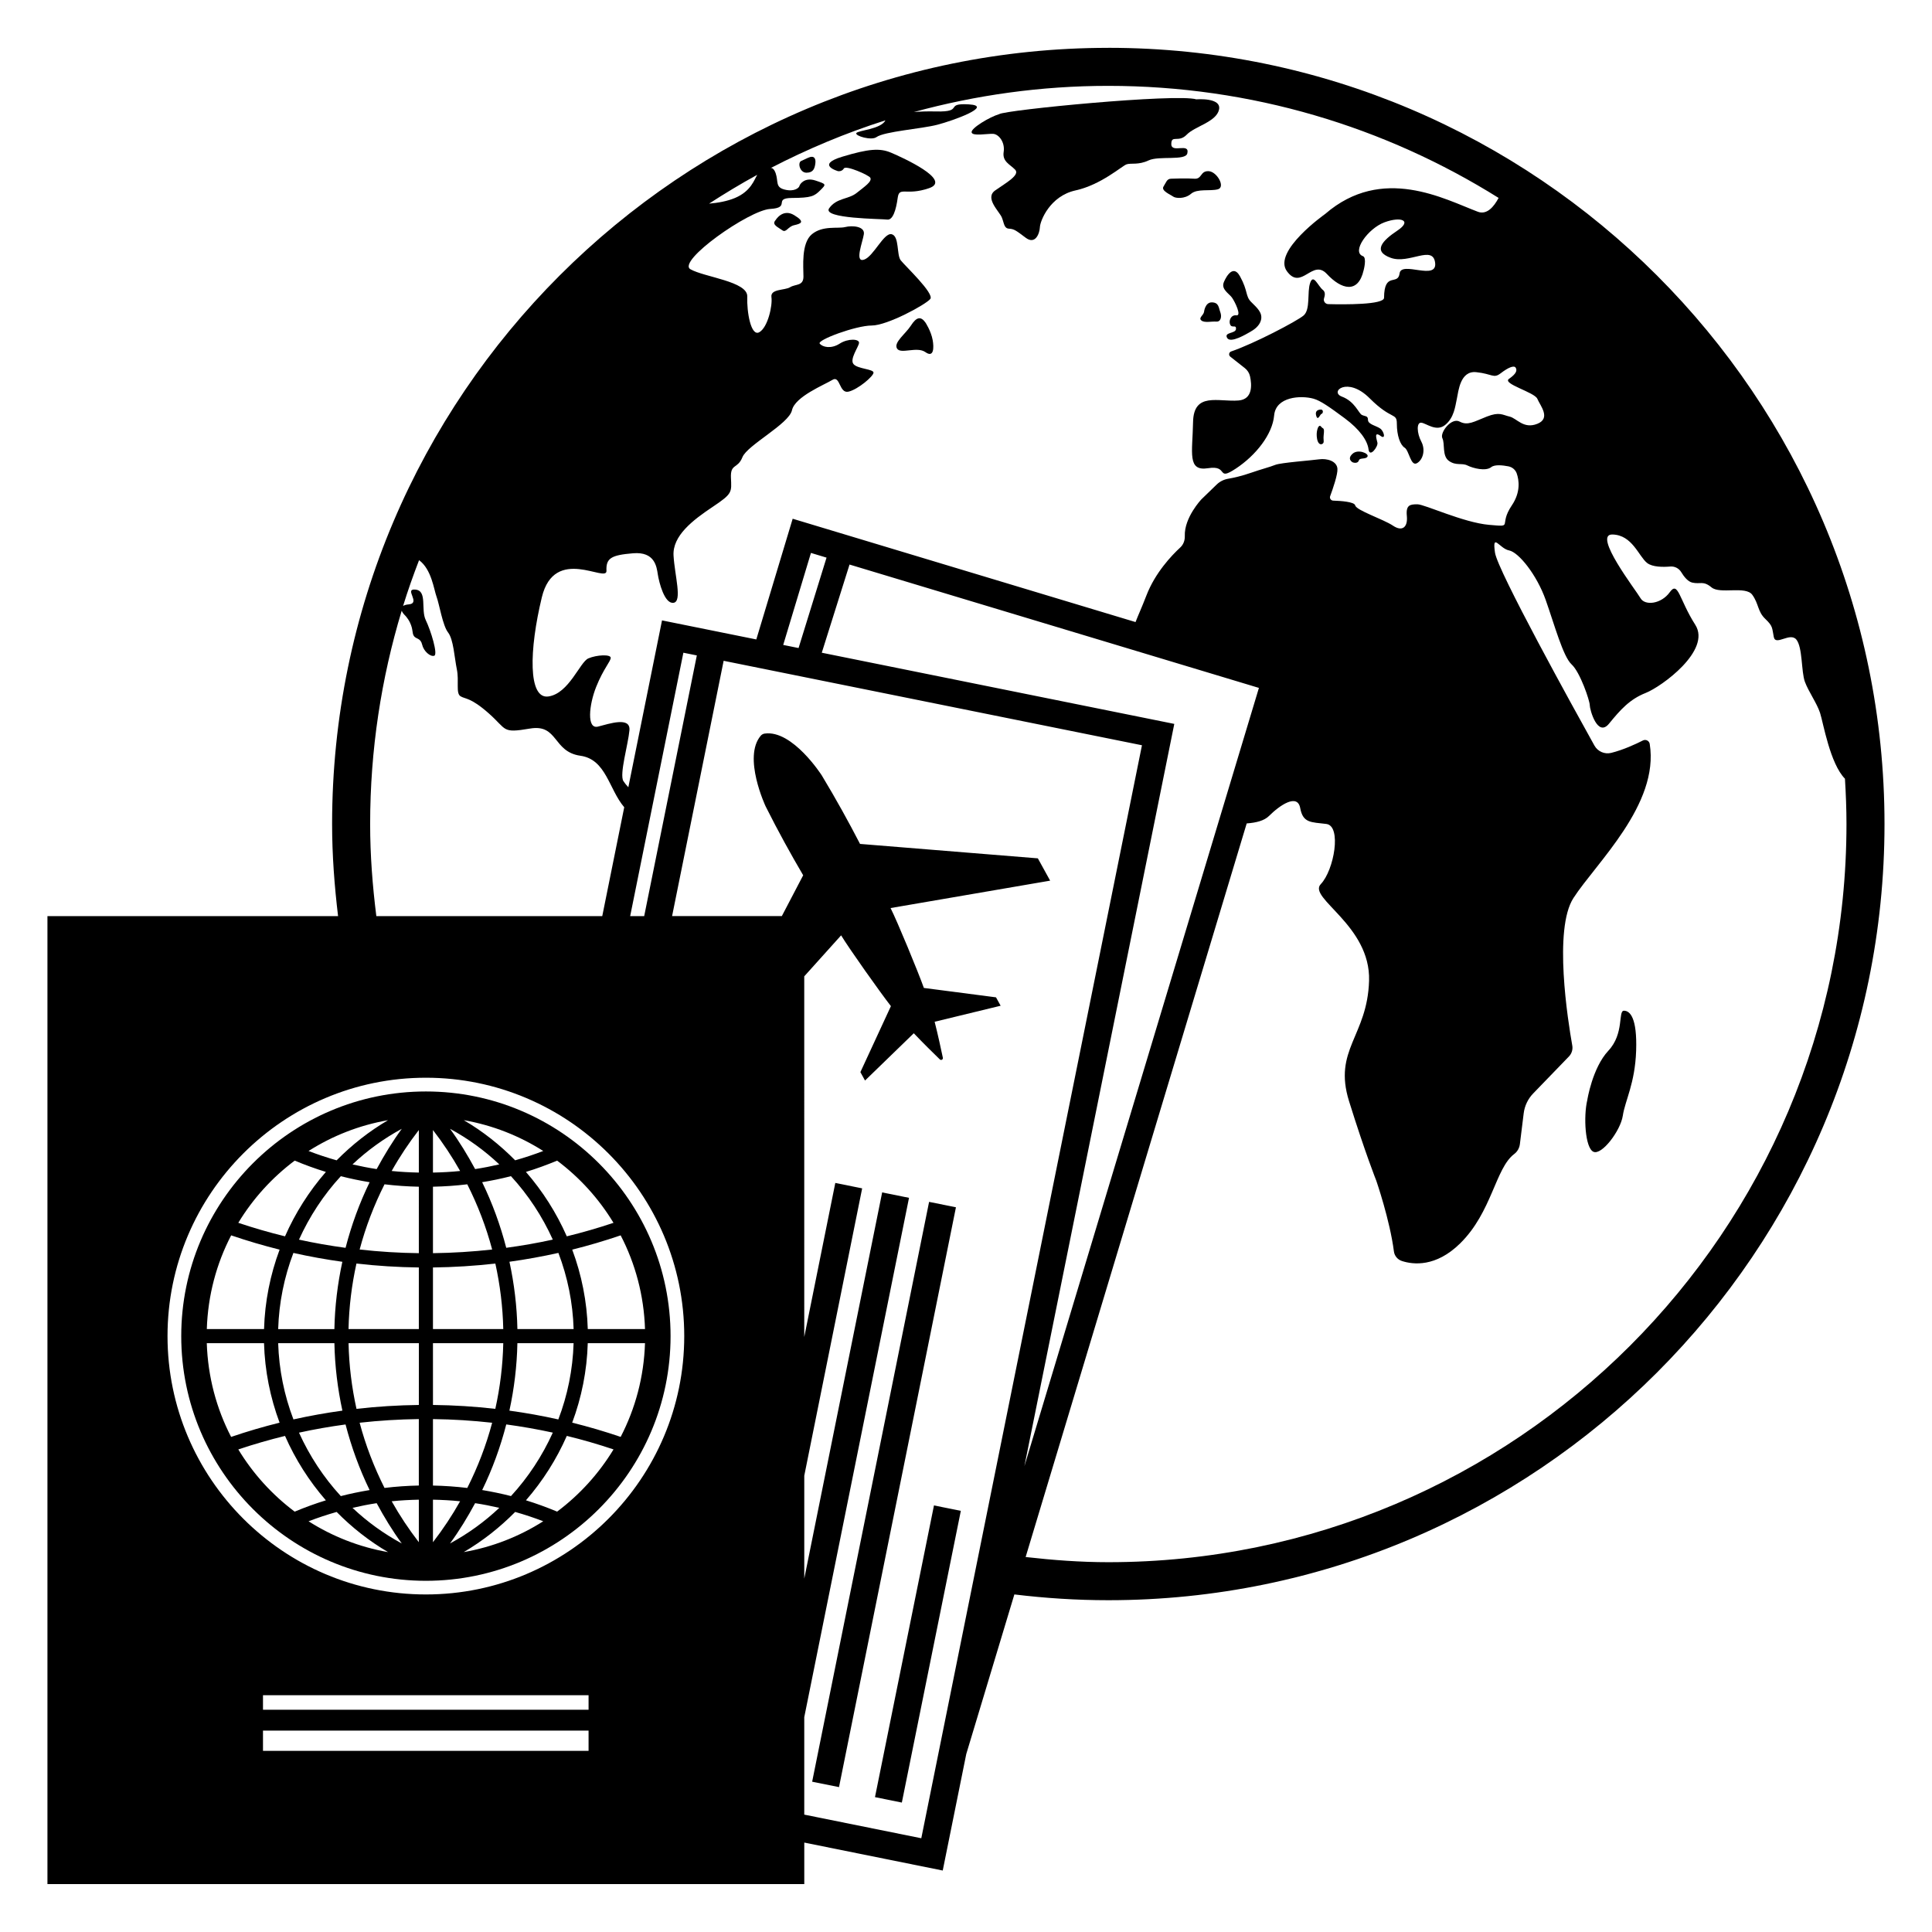 <?xml version="1.0" encoding="UTF-8"?>
<!-- The Best Svg Icon site in the world: iconSvg.co, Visit us! https://iconsvg.co -->
<svg fill="#000000" width="800px" height="800px" version="1.1" viewBox="144 144 512 512" xmlns="http://www.w3.org/2000/svg">
 <g>
  <path d="m574.36 411.85c-1.617 0 0.145 6.035-4.121 10.594-4.266 4.559-5.594 13.098-5.594 13.098-1.027 4.309-0.59 12.656 1.617 13.684s7.211-5.594 7.801-9.566c0.59-3.977 3.238-8.535 3.531-17.215 0.289-8.68-1.613-10.594-3.234-10.594z"/>
  <path d="m502.47 266.52s1.32 0.535 1.664-0.551c0.23-0.727 1.914-0.18 2.281-1.008 0.367-0.828-2.535-1.996-3.945-0.734-1.645 1.465 0 2.293 0 2.293z"/>
  <path d="m493.36 257.16s-0.684 1.23-0.316 3.164c0.395 2.062 1.719 1.445 1.742 0.785 0.023-0.66-0.098-0.855 0-1.789 0.098-0.934 0.195-1.668-0.246-1.863-0.445-0.195-0.617-1.082-1.18-0.297z"/>
  <path d="m494.15 253.72c0.609-0.195 0.523-1.129 0-1.176 0 0-1.977-0.168-1.285 1.805 0.41 1.176 1.012-0.543 1.285-0.629z"/>
  <path d="m471.65 227.57c-1.473-0.195-2.109 1.512-1.621 2.492 0.488 0.984 1.617-0.145 1.523 1.129-0.098 1.273-3.238 0.785-2.352 2.352 0.883 1.57 5.199-1.078 6.082-1.57 0.883-0.492 2.488-1.512 2.891-3.141 0.488-1.961-1.027-3.238-2.602-4.805-1.57-1.57-0.785-2.848-2.941-6.769-2.156-3.926-4.301 1.523-4.301 1.523-0.785 1.875 1.359 2.992 2.144 4.07 0.785 1.082 2.648 4.914 1.176 4.719z"/>
  <path d="m465.18 224.13c-1.863-0.051-2.109 2.59-2.109 2.59-0.246 0.941-1.523 1.531-0.684 2.215 0.832 0.684 2.695 0.195 3.926 0.293 1.23 0.098 1.523-1.324 1.078-2.504-0.445-1.172-0.348-2.543-2.211-2.594z"/>
  <path d="m380.18 184.48c-2.988-1.281-5.981-1.066-13.023 1.066-7.043 2.137-1.066 3.812-1.066 3.812s0.988 0.203 1.547-0.719c0.559-0.922 6.621 1.789 6.992 2.453 0.559 1.004-1.496 2.348-3.629 4.055-2.137 1.707-5.336 1.281-7.273 4.055-1.941 2.777 13.895 2.777 15.391 2.988 1.496 0.211 2.348-2.562 2.777-5.738 0.43-3.176 2.137-0.453 8.328-2.586 6.188-2.129-7.055-8.109-10.043-9.387z"/>
  <path d="m464.27 189.36c-2.242-0.082-1.684 2.16-3.762 2-2.082-0.16-5.527-0.016-6.168 0-1.125 0.023-1.281 0.961-2 2.082-0.719 1.117 1.918 2.16 2.543 2.641 0.621 0.48 3.062 0.719 4.742-0.719 1.684-1.441 5.043-0.641 7.125-1.199 2.086-0.555-0.238-4.723-2.481-4.805z"/>
  <path d="m407.18 179.47c1.523 0.082 3.203 2.242 2.801 4.801-0.398 2.562 1.684 3.285 3.043 4.695 1.359 1.41-2.402 3.473-5.285 5.496-2.883 2.023 1.117 5.578 1.762 7.18 0.641 1.602 0.559 2.883 1.918 2.961 1.359 0.082 1.844 0.48 4.402 2.402 2.559 1.926 3.684-1.125 3.762-2.801 0.082-1.684 2.641-8.246 9.445-9.742 6.805-1.496 12.328-6.508 13.531-6.914 1.199-0.398 3.125 0.242 5.844-1.043 2.719-1.281 9.77 0.16 10.246-1.844 0.715-2.984-4.242 0.082-4.242-2.484 0-2.562 1.918-0.242 4.082-2.484 2.16-2.242 7.844-3.359 8.566-6.644 0.719-3.285-6.004-2.719-6.004-2.719-5.285-1.602-50.68 2.801-52.281 3.926-2.445 0.719-7.445 3.684-7.285 4.801 0.168 1.117 4.172 0.332 5.695 0.414z"/>
  <path d="m358.09 185.84c-1.684 0.785-1.684 0.785-1.684 0.785-1.102 0.328-0.523 3.144 1.309 3.144 1.832 0 2.188-1.133 2.359-2.445 0.176-1.309-0.301-2.269-1.984-1.484z"/>
  <path d="m389.25 237.32c2.242 1.602 2.281-1.211 1.918-3.203-0.438-2.422-1.918-4.644-1.918-4.644-1.258-1.762-2.402-1.441-3.844 0.801-1.441 2.242-4.644 4.484-3.684 6.086 0.961 1.598 5.285-0.645 7.527 0.961z"/>
  <path d="m354.47 201.02c-3.055-1.859-4.914 1.293-4.914 1.293-1.164 1.234 0.664 1.895 1.727 2.691 1.062 0.797 1.461-0.934 3.188-1.328 1.73-0.398 3.055-0.797 0-2.656z"/>
  <path d="m359.23 616.17 30.988-153.66 7.117 1.434-30.988 153.66z"/>
  <path d="m375.88 620.26 15.633-77.305 7.117 1.438-15.633 77.305z"/>
  <path d="m256.87 433.25c-35.75 0-64.84 29.09-64.84 64.84 0 35.754 29.086 64.84 64.836 64.84s64.84-29.086 64.84-64.84c0-35.75-29.086-64.84-64.836-64.84zm-24.25 66.711c0.121 6.055 0.852 12.027 2.117 17.871-4.352 0.598-8.688 1.375-12.973 2.328-2.438-6.383-3.828-13.195-4.047-20.203l14.902-0.004zm-14.902-3.746c0.215-6.996 1.605-13.805 4.035-20.176 4.289 0.961 8.613 1.742 12.973 2.348-1.266 5.836-1.988 11.793-2.109 17.836h-14.898zm17.855 25.281c1.559 5.996 3.672 11.82 6.379 17.387-2.57 0.43-5.113 0.945-7.633 1.598-4.57-4.969-8.297-10.66-11.082-16.812 4.078-0.895 8.195-1.613 12.336-2.172zm-12.34-48.98c2.785-6.152 6.516-11.848 11.09-16.812 2.519 0.648 5.062 1.168 7.633 1.598-2.711 5.562-4.828 11.391-6.379 17.387-4.144-0.562-8.262-1.277-12.344-2.172zm14.184-19.934c3.891-3.672 8.277-6.848 13.059-9.438-2.488 3.406-4.66 6.992-6.656 10.676-2.148-0.328-4.281-0.754-6.402-1.238zm9.422-11.723c-5.031 2.949-9.586 6.551-13.629 10.641-2.508-0.711-4.992-1.531-7.441-2.473 6.312-4.012 13.434-6.836 21.07-8.168zm-24.742 10.719c2.715 1.133 5.473 2.137 8.266 2.992-4.445 5.106-8.102 10.863-10.832 17.07-4.176-1.02-8.305-2.215-12.379-3.582 3.887-6.41 8.965-11.996 14.945-16.48zm-16.836 19.805c4.231 1.441 8.516 2.707 12.836 3.785-2.484 6.66-3.91 13.754-4.121 21.043h-15.168c0.281-8.922 2.562-17.348 6.453-24.828zm-6.461 28.578h15.168c0.211 7.297 1.637 14.398 4.125 21.062-4.332 1.074-8.613 2.332-12.844 3.773-3.879-7.481-6.16-15.906-6.449-24.836zm8.352 28.156c4.074-1.367 8.203-2.562 12.379-3.582 2.731 6.207 6.383 11.961 10.828 17.07-2.797 0.855-5.547 1.859-8.266 2.996-5.977-4.484-11.051-10.07-14.941-16.484zm18.621 19.039c2.449-0.941 4.934-1.762 7.441-2.473 4.039 4.09 8.594 7.699 13.629 10.645-7.641-1.34-14.762-4.16-21.07-8.172zm11.645-3.559c2.117-0.488 4.254-0.918 6.402-1.238 1.988 3.684 4.168 7.273 6.656 10.68-4.781-2.594-9.168-5.762-13.059-9.441zm17.578 9.109c-2.672-3.457-5.074-7.074-7.195-10.852 2.379-0.246 4.781-0.371 7.195-0.422zm0-15.023c-3.059 0.059-6.09 0.273-9.094 0.637-2.781-5.523-5.008-11.301-6.594-17.281 5.211-0.578 10.445-0.902 15.684-0.969v17.613zm0-21.352c-5.523 0.066-11.039 0.406-16.523 1.031-1.254-5.688-1.98-11.508-2.102-17.402h18.633l-0.004 16.371zm0-20.117h-18.633c0.125-5.883 0.848-11.688 2.098-17.359 5.465 0.625 10.984 0.973 16.535 1.039zm0-20.109c-5.238-0.059-10.48-0.387-15.684-0.969 1.586-5.981 3.809-11.758 6.59-17.281 3.004 0.363 6.035 0.574 9.094 0.637zm0-21.359c-2.414-0.051-4.816-0.176-7.199-0.422 2.121-3.777 4.527-7.394 7.199-10.852zm32.969-5.723c-2.449 0.941-4.934 1.762-7.441 2.473-4.039-4.09-8.594-7.699-13.621-10.641 7.637 1.336 14.75 4.16 21.062 8.168zm-8.969 68.812c1.27-5.844 1.996-11.82 2.117-17.871h14.898c-0.215 7.004-1.605 13.82-4.047 20.203-4.281-0.965-8.609-1.734-12.969-2.332zm11.504 5.828c-2.785 6.152-6.516 11.848-11.082 16.812-2.519-0.645-5.062-1.168-7.633-1.598 2.711-5.562 4.828-11.391 6.379-17.387 4.137 0.562 8.254 1.281 12.336 2.172zm-9.383-27.449c-0.121-6.039-0.848-12-2.109-17.836 4.359-0.605 8.688-1.387 12.973-2.344 2.434 6.375 3.824 13.18 4.035 20.176zm-2.957-21.531c-1.559-5.996-3.672-11.82-6.383-17.387 2.57-0.422 5.113-0.945 7.633-1.598 4.574 4.969 8.305 10.66 11.09 16.812-4.082 0.898-8.199 1.613-12.34 2.172zm-1.844-22.102c-2.117 0.488-4.254 0.91-6.402 1.238-1.988-3.684-4.168-7.273-6.656-10.676 4.781 2.59 9.172 5.758 13.059 9.438zm-17.578-9.109c2.672 3.457 5.074 7.074 7.199 10.852-2.379 0.246-4.781 0.371-7.199 0.422zm0 15.02c3.059-0.059 6.09-0.273 9.094-0.637 2.781 5.523 5.008 11.301 6.594 17.281-5.211 0.578-10.445 0.902-15.688 0.969zm0 21.402c5.551-0.066 11.07-0.414 16.535-1.039 1.25 5.68 1.969 11.48 2.098 17.359h-18.633zm0 20.066h18.633c-0.125 5.894-0.848 11.715-2.106 17.402-5.488-0.625-11.004-0.973-16.523-1.031zm0 20.117c5.246 0.059 10.48 0.387 15.688 0.969-1.586 5.981-3.809 11.758-6.594 17.281-3.004-0.363-6.035-0.574-9.094-0.637zm0 21.355c2.414 0.051 4.816 0.176 7.195 0.422-2.121 3.777-4.523 7.394-7.195 10.852zm11.176 0.926c2.156 0.324 4.289 0.75 6.402 1.238-3.891 3.68-8.277 6.848-13.059 9.441 2.488-3.402 4.664-6.992 6.656-10.68zm-3.019 12.965c5.031-2.949 9.586-6.551 13.629-10.641 2.508 0.711 4.992 1.531 7.441 2.473-6.312 4.012-13.426 6.832-21.07 8.168zm24.75-10.727c-2.715-1.133-5.473-2.137-8.262-2.996 4.445-5.106 8.098-10.863 10.828-17.07 4.176 1.02 8.305 2.215 12.379 3.582-3.894 6.418-8.973 12.004-14.945 16.484zm16.836-19.801c-4.227-1.441-8.508-2.699-12.844-3.773 2.488-6.664 3.914-13.766 4.125-21.062h15.168c-0.281 8.93-2.566 17.355-6.449 24.836zm6.453-28.582h-15.168c-0.211-7.289-1.637-14.383-4.121-21.043 4.328-1.078 8.605-2.344 12.836-3.785 3.883 7.477 6.168 15.902 6.453 24.828zm-20.73-24.57c-2.731-6.207-6.383-11.965-10.828-17.07 2.797-0.855 5.547-1.859 8.266-2.992 5.981 4.484 11.055 10.07 14.941 16.484-4.07 1.363-8.203 2.562-12.379 3.578z"/>
  <path d="m437.71 156.68c-113.42 0-205.7 92.273-205.7 205.7 0 8.273 0.621 16.391 1.582 24.406h-77.02v256.52h200.57v-11.004l36.691 7.406 6.238-30.879 12.746-42.289c8.168 0.992 16.465 1.531 24.895 1.531 113.43 0 205.7-92.273 205.7-205.7 0-113.43-92.273-205.7-205.7-205.7zm-93.031 33.648c-0.785 1.258-1.637 4.332-5.875 6.125-2.109 0.891-4.606 1.32-6.898 1.512 4.172-2.688 8.406-5.262 12.773-7.637zm33.969-14.438c-1.188 2.387-7.34 2.648-7.715 3.391-0.371 0.742 3.996 2.019 5.324 1.062 2.133-1.527 11.906-2.176 16.164-3.289 4.258-1.113 15.008-5.004 8.34-5.394-6.672-0.395-1.094 2.062-8.707 1.875-2.387-0.059-4.242 0.023-5.871 0.156 16.43-4.488 33.691-6.938 51.523-6.938 37.961 0 73.41 10.906 103.44 29.695-1.266 2.379-3.125 4.555-5.496 3.668-8.762-3.285-25.312-12.516-40.465 0.586 0 0-13.98 9.859-10.152 15.156 3.828 5.297 6.769-3.387 10.594 0.734 3.824 4.121 8.293 5.359 9.75-0.973 0 0 0.906-3.344-0.188-3.738-3.113-1.117 1.324-7.356 5.738-8.977 4.414-1.617 7.356-0.441 3.387 2.207-3.969 2.648-6.621 5.445-1.762 7.211 4.856 1.77 11.184-3.531 11.773 1.324 0.59 4.856-8.977-0.59-9.418 2.797-0.441 3.387-4.074-0.613-4.121 6.473-0.012 1.863-10.48 1.789-14.801 1.676-0.789-0.02-1.355-0.801-1.098-1.547 0.266-0.781 0.363-1.684-0.289-2.191-1.324-1.027-2.504-4.414-3.387-1.914-0.883 2.504 0.145 7.062-1.762 8.68-1.762 1.492-13.094 7.441-19.18 9.516-0.598 0.203-0.727 0.988-0.227 1.379l3.859 3.043c0.691 0.543 1.176 1.309 1.367 2.168 0.473 2.156 0.789 6.082-3.031 6.402-5.301 0.441-11.922-2.352-12.066 5.738-0.145 8.098-1.617 13.098 3.977 12.211s2.062 3.586 7.356 0.102c5.297-3.488 9.715-9.078 10.152-14.082 0.441-5.004 7.078-5.379 10.449-4.438 1.84 0.516 4.266 2.231 8.242 5.176 3.977 2.941 6.035 5.883 6.328 8.242 0.293 2.352 2.586-0.762 2.352-1.762-0.273-1.18-0.934-3.09 0.883-1.77 1.387 1.012 0.883-1.25-0.145-1.984-1.027-0.734-3.238-1.102-3.238-2.281 0-1.18-0.734-0.883-1.617-1.324-0.883-0.441-1.84-3.559-5.301-4.856-3.375-1.27 1.473-5.445 7.356 0.441 5.883 5.891 7.211 3.68 7.211 6.769s0.883 5.594 2.062 6.328c1.18 0.734 1.617 5.004 3.238 4.121s2.352-3.531 1.18-5.738c-1.18-2.207-1.324-5.148 0-5.004 1.324 0.145 3.977 2.504 6.328 0.59 2.352-1.914 2.648-4.856 3.09-6.918 0.441-2.062 0.883-7.508 5.148-7.062 4.266 0.441 4.559 1.77 6.473 0.293 1.914-1.473 3.531-2.207 3.977-1.473 0.441 0.734 0.145 1.617-1.77 2.941-1.914 1.324 6.769 3.531 7.508 5.301 0.734 1.77 3.68 5.148 0 6.621-3.68 1.473-5.445-1.473-7.356-1.914-1.914-0.441-2.648-1.324-6.035 0-3.387 1.324-5.039 2.484-7.211 1.324-2.172-1.16-5.301 2.941-4.566 4.414s-0.145 4.711 1.77 6.035c1.914 1.324 3.387 0.441 4.856 1.18 1.473 0.734 4.856 1.617 6.328 0.441 0.926-0.742 3.066-0.492 4.539-0.207 1.012 0.195 1.867 0.898 2.207 1.867 0.621 1.785 1.09 4.949-1.301 8.488-3.68 5.445 0.734 5.738-6.035 5.148s-17.07-5.445-18.984-5.445c-1.914 0-3.09 0.145-2.797 3.09 0.293 2.941-1.18 4.258-3.68 2.57-2.504-1.688-9.715-4.039-10.004-5.367-0.211-0.961-3.859-1.203-5.836-1.266-0.605-0.02-1.012-0.621-0.801-1.188 0.715-1.941 2.035-5.75 1.926-7.254-0.145-2.062-2.797-2.797-4.856-2.504-2.062 0.293-10.152 0.883-11.621 1.473-1.473 0.59-3.824 1.184-6.328 2.062-2.578 0.902-4.746 1.375-6.144 1.613-1.152 0.195-2.223 0.73-3.059 1.543l-4.039 3.91s-4.578 4.816-4.402 9.723c0.039 1.148-0.359 2.258-1.203 3.039-2.289 2.109-6.644 6.688-8.961 12.695-1.238 3.215-2.246 5.375-2.891 7.07l-90.863-27.383-9.637 31.988-24.988-5.047-8.926 44.223c-0.551-0.594-1.012-1.18-1.309-1.641-1.117-1.762 1.281-9.77 1.602-13.453 0.324-3.684-5.285-1.762-8.328-0.988-3.043 0.777-2.402-5.738-0.48-10.543 1.918-4.801 3.844-6.727 3.844-7.688s-3.684-0.801-5.926 0.16c-2.242 0.961-5.125 9.285-10.57 10.086-5.445 0.801-5.125-12.328-1.762-26.258 3.359-13.93 17.297-3.684 17.133-7.043-0.16-3.359 1.281-4.16 7.043-4.644 5.762-0.48 6.246 3.523 6.566 5.602 0.324 2.082 1.762 7.844 4.152 7.527 2.387-0.324 0.332-7.203 0.016-12.488-0.324-5.285 5.125-9.445 10.41-12.969 5.285-3.523 4.961-3.844 4.801-7.688-0.16-3.844 1.762-2.242 3.043-5.445s12.328-8.805 13.129-12.438c0.801-3.633 8.645-6.769 10.727-8.055 2.082-1.281 1.762 3.684 4.242 3.125 2.484-0.559 6.644-4.082 6.644-5.043 0-0.961-4.16-0.961-5.285-2.242s1.281-4.484 1.441-5.602c0.16-1.117-2.883-1.281-5.125 0.16-2.242 1.441-4.484 0.961-5.285 0-0.801-0.961 9.609-4.801 13.77-4.801 4.16 0 14.41-5.602 15.531-7.043 1.125-1.441-6.727-8.805-7.844-10.246-1.117-1.441-0.324-6.402-2.402-6.906-2.082-0.504-4.801 5.949-7.344 6.75-2.539 0.801-0.344-4.644-0.02-6.75 0.324-2.106-3.043-2.379-4.961-1.898-1.918 0.48-5.926-0.48-8.805 1.898-2.883 2.379-2.242 8.672-2.242 11.219 0 2.551-2.082 1.934-3.523 2.82-1.441 0.887-5.285 0.395-4.961 2.637 0.324 2.242-0.961 8.004-3.203 9.285-2.242 1.281-3.359-5.445-3.203-9.445 0.16-4.004-11.371-5.125-15.055-7.231-3.684-2.106 15.531-15.668 21.137-15.984 5.602-0.324 0.641-2.883 5.762-2.91 5.125-0.031 5.926-0.453 7.527-2.055 1.602-1.602 1.602-1.602-1.285-2.562-2.887-0.961-4.16 0.961-4.262 1.445s-1.34 1.598-3.898 0.957c-2.562-0.641-1.613-2.07-2.414-4.394-0.297-0.855-0.852-1.473-1.316-1.316 9.695-5.019 19.852-9.293 30.422-12.648zm-9.512 117.72 108.49 32.691-62.156 206.28 39.73-196.74-93.418-18.863zm-13.508 22.125-4.07-0.82 7.352-24.383 4.133 1.246zm-30.527 1.242 3.566 0.719-13.949 69.082h-3.715zm-70.043-24.527c3.324 2.445 3.926 7.793 4.644 9.719 0.719 1.918 1.602 7.609 3.043 9.445 1.441 1.84 1.684 6.644 2.324 9.77s-0.324 6.324 0.961 7.125c1.281 0.801 2.641 0.242 7.527 4.566 4.883 4.324 3.359 5.285 10.887 4.004 7.527-1.281 6.004 6.168 13.371 7.203 6.84 0.969 7.527 8.867 11.613 13.648l-5.824 28.852h-59.871c-1.008-8.004-1.641-16.125-1.641-24.406 0-19.648 2.941-38.617 8.359-56.523 0.227 0.555 0.691 1.039 0.691 1.039s0.883 0.777 1.523 2.137c0.875 1.859 0.48 2.75 1.043 3.551 0.559 0.801 1.762 0.48 2.16 2.242s2.16 3.285 3.203 2.961c1.043-0.324-0.883-6.644-2.242-9.445-1.359-2.801 0.48-7.766-2.719-8.086-3.203-0.324 1.594 3.641-1.844 3.926-0.727 0.059-1.152 0.223-1.449 0.418 1.262-4.125 2.707-8.156 4.238-12.145zm44.918 315.54h-86.281v-5.356h86.281zm0-10.895h-86.281v-3.84h86.281zm-43.113-30.547c-37.758 0-68.469-30.719-68.469-68.469 0-37.754 30.711-68.469 68.469-68.469 37.754 0 68.469 30.711 68.469 68.469-0.004 37.75-30.719 68.469-68.469 68.469zm131.29 64.609-31.016-6.262v-25.816l27.762-137.64-7.117-1.438-20.641 102.34v-27.266l15.34-76.145-7.117-1.438-8.227 40.824-0.004-95.574 9.773-10.863c2.055 3.414 10.387 15.168 13.195 18.758l-8.09 17.492 1.23 2.227 12.922-12.531c2.359 2.488 5.316 5.391 6.898 6.926 0.348 0.336 0.906 0.031 0.805-0.441-0.453-2.16-1.328-6.211-2.176-9.531l17.492-4.246-1.23-2.227-19.113-2.488c-1.535-4.293-7.031-17.613-8.828-21.172l42.289-7.262-3.258-5.91-47.125-3.824c-2.961-5.734-6.289-11.773-10.137-18.156 0 0-7.766-12.152-15.148-11.082-0.395 0.055-0.762 0.262-1.023 0.562-4.84 5.672 1.293 18.727 1.293 18.727 3.344 6.66 6.68 12.695 9.949 18.258l-5.652 10.809h-29.086l13.66-67.648 110.86 22.383zm244.78-280.77c0.242 3.969 0.402 7.961 0.402 11.992 0 107.87-87.758 195.62-195.62 195.62-7.422 0-14.707-0.555-21.91-1.371l58.582-194.41c2.523-0.195 4.629-0.695 5.941-2.004 2.797-2.797 7.508-6.035 8.242-2.062 0.734 3.977 2.797 3.707 6.918 4.207 4.121 0.5 2.062 12.273-1.473 15.949-3.531 3.68 13.246 10.887 12.801 25.605-0.441 14.715-9.566 18.246-5.301 31.93s7.211 21.043 7.211 21.043 3.606 10.434 4.676 18.766c0.152 1.188 0.992 2.168 2.133 2.535 2.973 0.961 8.973 1.668 15.418-4.672 8.457-8.316 9.324-19.926 14.332-23.688 0.836-0.629 1.371-1.582 1.5-2.625l1.008-8.156c0.246-1.984 1.129-3.836 2.519-5.269l9.477-9.805c0.734-0.766 1.062-1.828 0.883-2.871-1.168-6.559-5.023-30.875 0.309-39.117 5.969-9.238 22.793-24.801 20.211-40.84-0.137-0.836-1.047-1.293-1.805-0.91-1.844 0.938-5.176 2.488-8.398 3.289-1.754 0.434-3.578-0.367-4.453-1.945-5.488-9.859-25.676-46.375-26.348-51.121-0.785-5.492 1.18-1.078 3.727-0.59 2.551 0.488 7.356 6.473 9.715 13.145 2.352 6.672 4.609 15.008 6.867 17.07s4.805 9.613 4.805 10.793 2.062 8.637 5.106 4.906c3.043-3.727 5.492-6.473 9.715-8.141 4.219-1.668 17.461-11.281 13.145-18.051-4.316-6.769-4.516-11.773-6.769-8.637-2.258 3.141-6.574 3.633-7.75 1.57-1.18-2.062-12.75-16.973-7.457-16.871 5.297 0.102 6.969 5.789 9.219 7.551 1.406 1.102 4.227 1.098 6.144 0.938 1.18-0.098 2.293 0.492 2.902 1.508 0.695 1.148 1.734 2.488 2.922 2.754 2.156 0.488 2.848-0.59 5.106 1.273 2.258 1.863 9.023-0.488 10.793 1.961 1.762 2.453 1.375 4.414 3.438 6.379s1.77 2.352 2.258 4.805c0.488 2.453 4.316-1.375 5.984 0.684 1.668 2.062 1.273 8.535 2.258 11.184s3.141 5.594 4.019 8.242c0.855 2.652 2.641 13.453 6.606 17.449z"/>
 </g>
</svg>